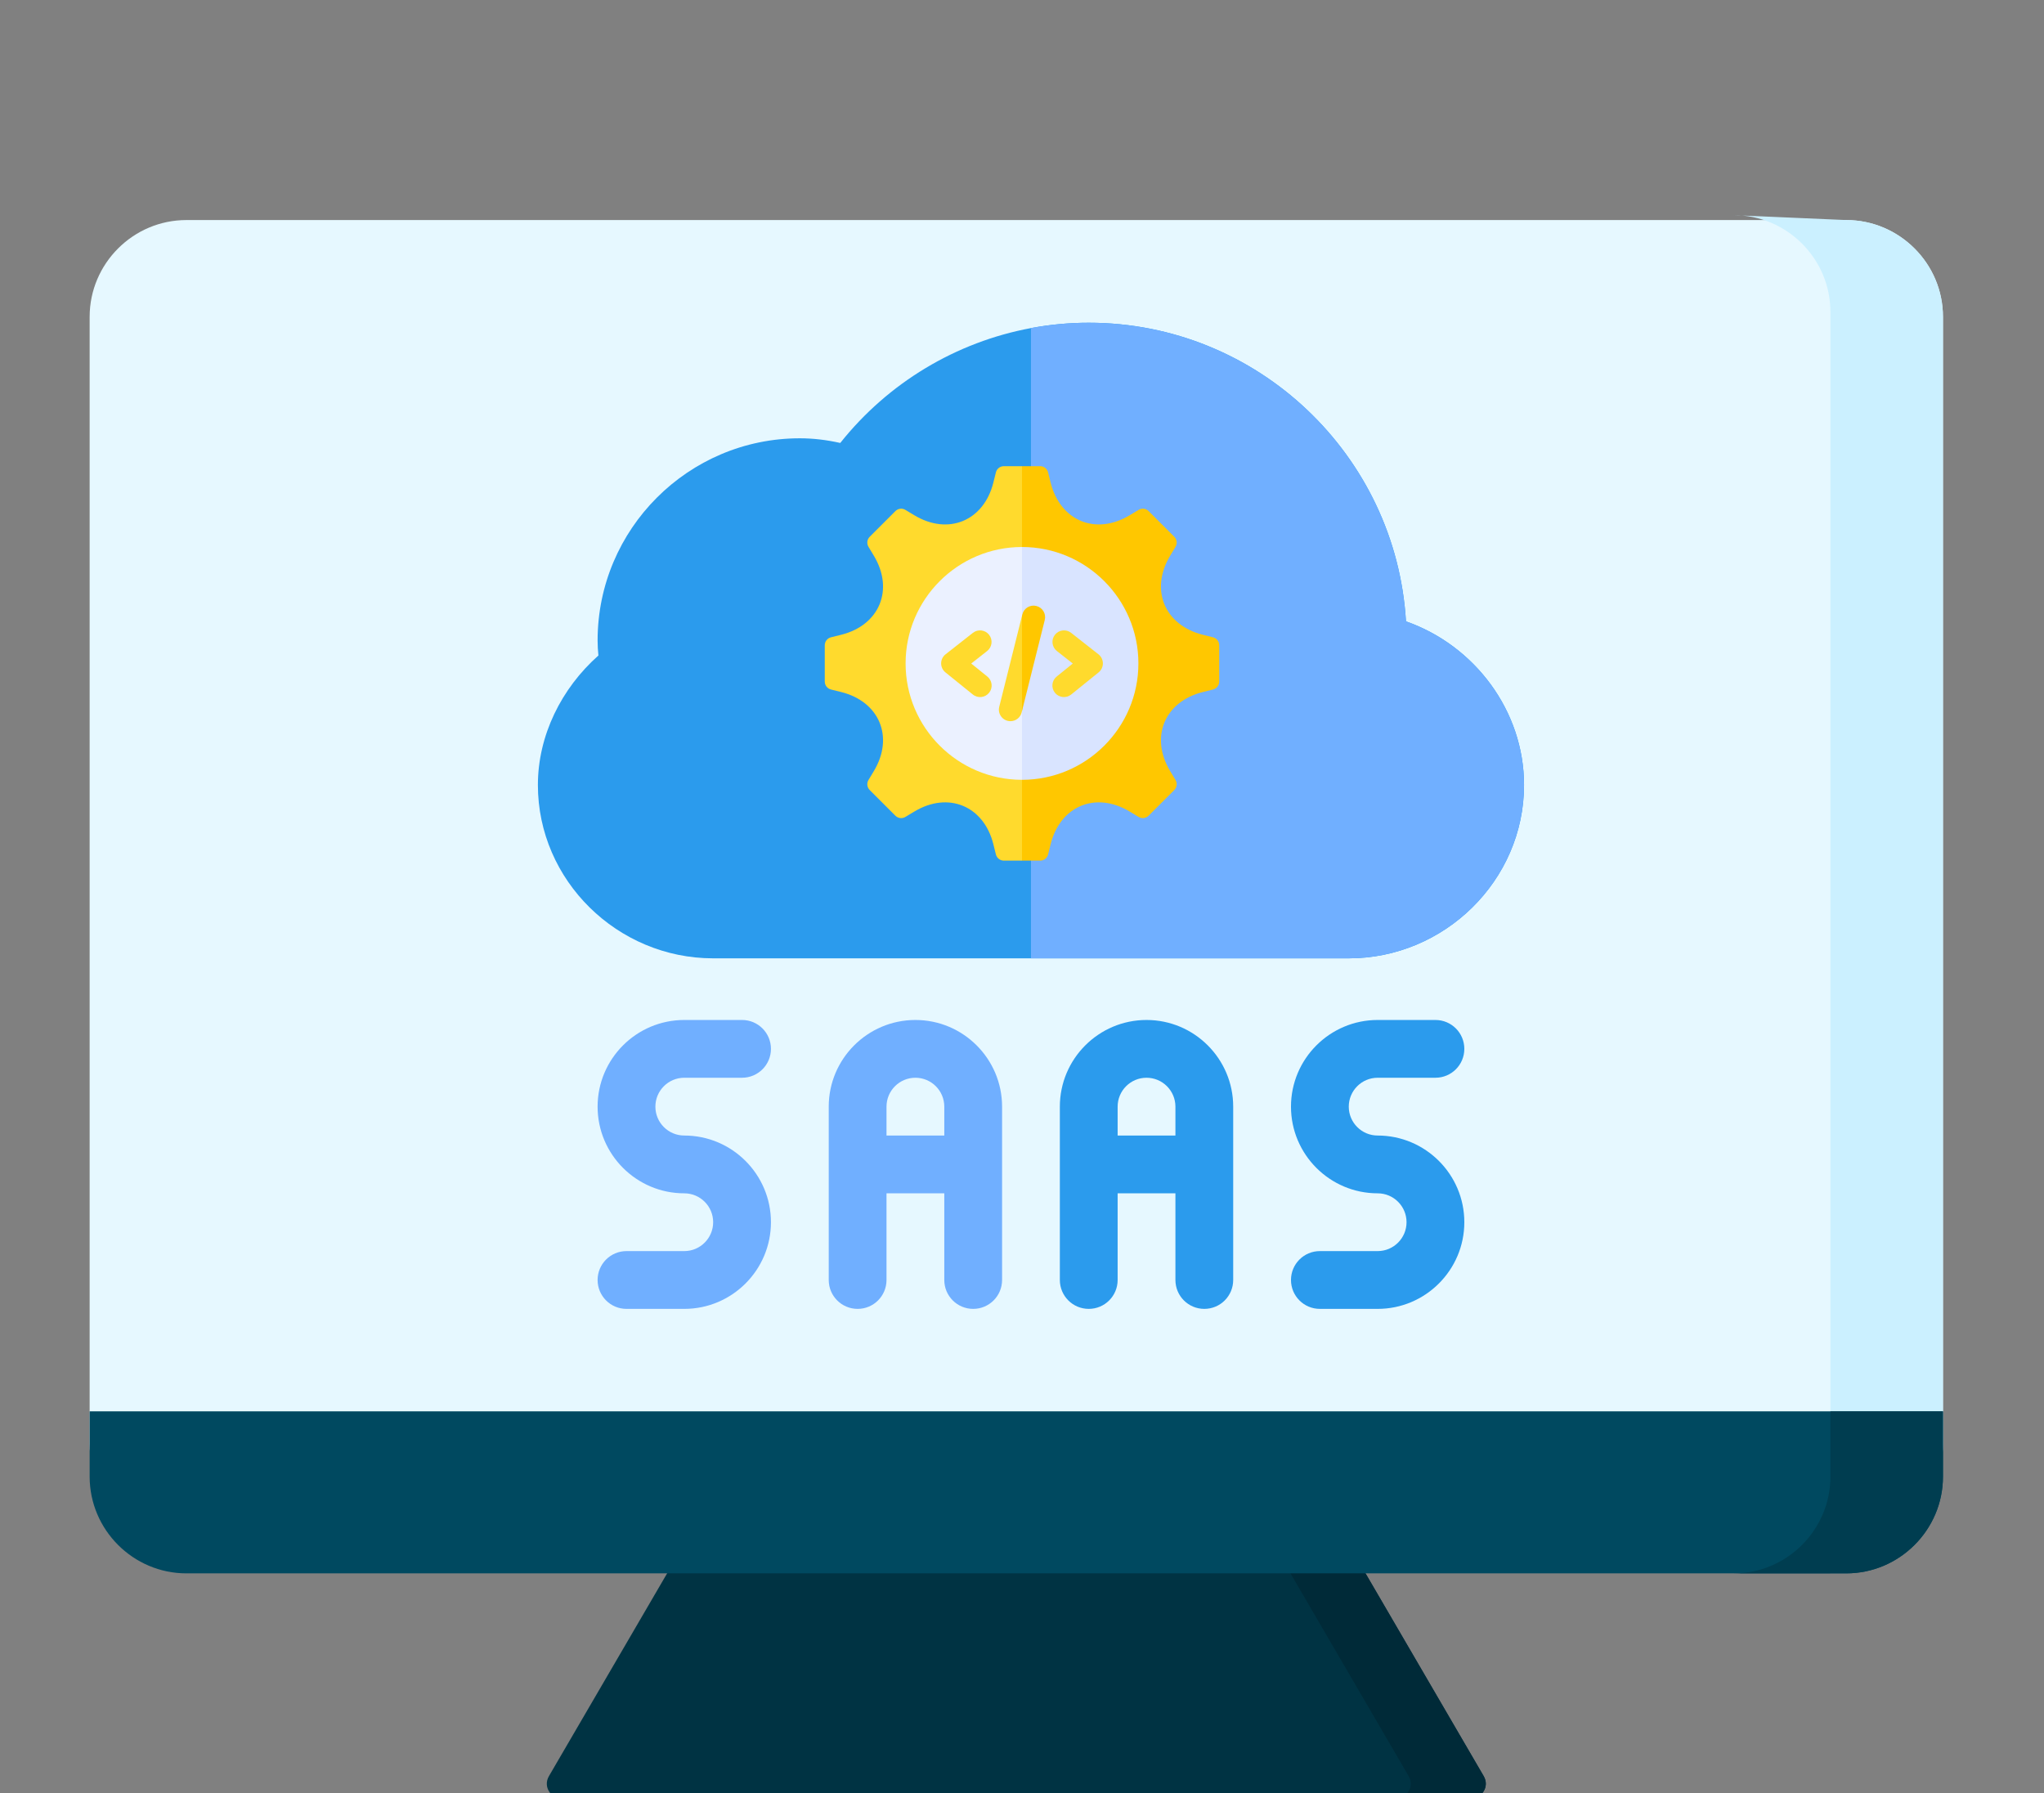 <svg width="114" height="100" viewBox="0 0 114 100" fill="none" xmlns="http://www.w3.org/2000/svg">
<rect x="0" y="0" width="114" height="100" fill="#808080" stroke="none"/>
<g clip-path="url(#clip0_15_200)">
<path fill-rule="evenodd" clip-rule="evenodd" d="M74.503 84.908L38.595 85.369L30.617 99.058C30.266 99.66 30.74 100.319 31.341 100.319H82.024C82.625 100.319 83.099 99.66 82.749 99.058L74.503 84.908Z" fill="#003343"/>
<path fill-rule="evenodd" clip-rule="evenodd" d="M74.503 84.908L70.349 84.962L78.564 99.058C78.914 99.66 78.44 100.319 77.839 100.319H82.024C82.625 100.319 83.099 99.66 82.749 99.058L74.503 84.908Z" fill="#002A38"/>
<path fill-rule="evenodd" clip-rule="evenodd" d="M102.969 12.273C105.937 12.273 108.365 14.702 108.365 17.669V80.536C108.365 83.504 105.937 85.932 102.969 85.932H10.396C7.429 85.932 5 83.504 5 80.536V17.669C5 14.701 7.428 12.273 10.396 12.273H102.969Z" fill="#E6F8FF"/>
<path fill-rule="evenodd" clip-rule="evenodd" d="M102.969 12.273C105.937 12.273 108.365 14.702 108.365 17.669V80.536C108.365 83.504 105.937 85.932 102.969 85.932L96.692 85.659C99.659 85.659 102.088 83.231 102.088 80.263V17.396C102.088 14.428 99.66 12 96.692 12L102.969 12.273Z" fill="#CBF0FF"/>
<path fill-rule="evenodd" clip-rule="evenodd" d="M108.365 78.716H5V82.355C5 85.323 7.428 87.751 10.396 87.751H102.969C105.937 87.751 108.365 85.323 108.365 82.355L108.365 78.716Z" fill="#004960"/>
<path fill-rule="evenodd" clip-rule="evenodd" d="M108.365 78.716H102.088V82.355C102.088 85.324 99.66 87.752 96.692 87.752L102.969 87.751C105.937 87.751 108.365 85.323 108.365 82.355L108.365 78.716Z" fill="#003D50"/>
<g clip-path="url(#clip1_15_200)">
<path d="M38.164 60.109H41.387C42.277 60.109 42.998 59.389 42.998 58.498C42.998 57.607 42.277 56.887 41.387 56.887H38.164C35.498 56.887 33.33 59.055 33.33 61.721C33.33 64.386 35.498 66.555 38.164 66.555C39.053 66.555 39.775 67.277 39.775 68.166C39.775 69.055 39.053 69.777 38.164 69.777H34.941C34.051 69.777 33.33 70.498 33.33 71.389C33.33 72.279 34.051 73 34.941 73H38.164C40.83 73 42.998 70.832 42.998 68.166C42.998 65.5 40.83 63.332 38.164 63.332C37.275 63.332 36.553 62.61 36.553 61.721C36.553 60.832 37.275 60.109 38.164 60.109Z" fill="#70AFFF"/>
<path d="M76.836 63.332C75.947 63.332 75.225 62.61 75.225 61.721C75.225 60.832 75.947 60.109 76.836 60.109H80.059C80.949 60.109 81.67 59.389 81.67 58.498C81.67 57.607 80.949 56.887 80.059 56.887H76.836C74.17 56.887 72.002 59.055 72.002 61.721C72.002 64.386 74.17 66.555 76.836 66.555C77.725 66.555 78.447 67.277 78.447 68.166C78.447 69.055 77.725 69.777 76.836 69.777H73.613C72.723 69.777 72.002 70.498 72.002 71.389C72.002 72.279 72.723 73 73.613 73H76.836C79.501 73 81.67 70.832 81.67 68.166C81.67 65.5 79.501 63.332 76.836 63.332Z" fill="#2B9BED"/>
<path d="M51.055 56.887C48.389 56.887 46.221 59.055 46.221 61.721V71.389C46.221 72.279 46.941 73 47.832 73C48.723 73 49.443 72.279 49.443 71.389V66.555H52.666V71.389C52.666 72.279 53.387 73 54.277 73C55.168 73 55.889 72.279 55.889 71.389V61.721C55.889 59.055 53.72 56.887 51.055 56.887ZM49.443 63.332V61.721C49.443 60.832 50.166 60.109 51.055 60.109C51.944 60.109 52.666 60.832 52.666 61.721V63.332H49.443Z" fill="#70AFFF"/>
<path d="M63.945 56.887C61.28 56.887 59.111 59.055 59.111 61.721V71.389C59.111 72.279 59.832 73 60.723 73C61.613 73 62.334 72.279 62.334 71.389V66.555H65.557V71.389C65.557 72.279 66.277 73 67.168 73C68.059 73 68.779 72.279 68.779 71.389V61.721C68.779 59.055 66.611 56.887 63.945 56.887ZM62.334 63.332V61.721C62.334 60.832 63.056 60.109 63.945 60.109C64.834 60.109 65.557 60.832 65.557 61.721V63.332H62.334Z" fill="#2B9BED"/>
<path d="M78.416 34.656C77.861 25.379 70.137 18 60.723 18C59.632 18 58.554 18.101 57.5 18.298C53.332 19.074 49.542 21.338 46.864 24.705C46.082 24.53 45.337 24.445 44.609 24.445C38.391 24.445 33.33 29.506 33.33 35.725C33.33 36.008 33.347 36.284 33.375 36.56C31.313 38.388 30 41.019 30 43.781C30 49.113 34.444 53.449 39.775 53.449H75.225C80.556 53.449 85 49.113 85 43.781C85 39.641 82.236 35.992 78.416 34.656Z" fill="#2B9BED"/>
<path d="M85 43.781C85 49.113 80.556 53.449 75.225 53.449H57.5V18.298C58.554 18.101 59.632 18 60.723 18C70.137 18 77.861 25.379 78.416 34.656C82.236 35.992 85 39.641 85 43.781Z" fill="#70AFFF"/>
</g>
<g clip-path="url(#clip2_15_200)">
<path d="M55.987 26C55.778 26 55.595 26.143 55.544 26.346L55.404 26.912C54.87 29.054 52.887 29.875 50.996 28.738L50.496 28.437C50.316 28.329 50.086 28.358 49.938 28.506L48.506 29.938C48.358 30.086 48.329 30.316 48.437 30.496L48.738 30.996C49.875 32.887 49.054 34.87 46.912 35.404L46.346 35.544C46.143 35.595 46 35.778 46 35.987V38.013C46 38.222 46.143 38.405 46.346 38.456L46.912 38.596C49.054 39.13 49.875 41.113 48.738 43.004L48.437 43.504C48.329 43.684 48.358 43.914 48.506 44.062L49.938 45.494C50.086 45.642 50.316 45.671 50.496 45.563L50.996 45.262C52.887 44.125 54.87 44.946 55.404 47.088L55.544 47.654C55.595 47.857 55.778 48 55.987 48H57L57.859 36.721L57 26L55.987 26Z" fill="#FFDA2D"/>
<path d="M67.654 35.544L67.088 35.404C64.946 34.87 64.125 32.887 65.262 30.996L65.563 30.496C65.671 30.316 65.642 30.086 65.494 29.938L64.062 28.506C63.914 28.358 63.684 28.329 63.504 28.437L63.004 28.738C61.113 29.875 59.13 29.054 58.596 26.912L58.456 26.346C58.405 26.143 58.222 26 58.013 26H57V48H58.013C58.222 48 58.405 47.857 58.456 47.654L58.596 47.088C59.13 44.946 61.113 44.125 63.004 45.262L63.504 45.563C63.684 45.671 63.914 45.642 64.062 45.494L65.494 44.062C65.642 43.914 65.671 43.684 65.563 43.504L65.262 43.004C64.125 41.113 64.946 39.13 67.088 38.596L67.654 38.456C67.857 38.405 68 38.222 68 38.013V35.987C68 35.778 67.857 35.595 67.654 35.544Z" fill="#FFC700"/>
<path d="M50.508 37C50.508 40.58 53.42 43.492 57 43.492L57.859 37L57 30.508C53.42 30.508 50.508 33.42 50.508 37Z" fill="#EBF1FF"/>
<path d="M57 30.508V43.492C60.58 43.492 63.492 40.58 63.492 37C63.492 33.42 60.58 30.508 57 30.508Z" fill="#D9E4FF"/>
<path d="M61.265 36.493L59.741 35.296C59.461 35.076 59.056 35.124 58.836 35.404C58.616 35.684 58.665 36.089 58.945 36.309L59.832 37.007L58.934 37.733C58.657 37.956 58.614 38.362 58.837 38.639C59.061 38.916 59.467 38.959 59.744 38.735L61.272 37.501C61.594 37.241 61.59 36.749 61.265 36.493Z" fill="#FFDA2D"/>
<path d="M55.067 37.733L54.169 37.007L55.056 36.309C55.336 36.09 55.385 35.684 55.165 35.404C54.945 35.124 54.54 35.076 54.26 35.296L52.736 36.493C52.411 36.749 52.408 37.242 52.73 37.501L54.258 38.735C54.534 38.959 54.94 38.916 55.164 38.639C55.388 38.362 55.344 37.956 55.067 37.733Z" fill="#FFDA2D"/>
<path d="M55.73 39.422C55.629 39.828 55.936 40.223 56.356 40.223C56.645 40.223 56.908 40.027 56.981 39.734L57 39.657L57.301 37.283L57 34.343L55.73 39.422Z" fill="#FFDA2D"/>
<path d="M57.801 33.797C57.456 33.71 57.106 33.92 57.019 34.266L57 34.343V39.657L58.27 34.578C58.356 34.233 58.146 33.883 57.801 33.797Z" fill="#FFC700"/>
</g>
</g>
<defs>
<clipPath id="clip0_15_200">
<rect width="114" height="100" fill="white"/>
</clipPath>
<clipPath id="clip1_15_200">
<rect width="55" height="55" fill="white" transform="translate(30 18)"/>
</clipPath>
<clipPath id="clip2_15_200">
<rect width="22" height="22" fill="white" transform="translate(46 26)"/>
</clipPath>
</defs>
</svg>
